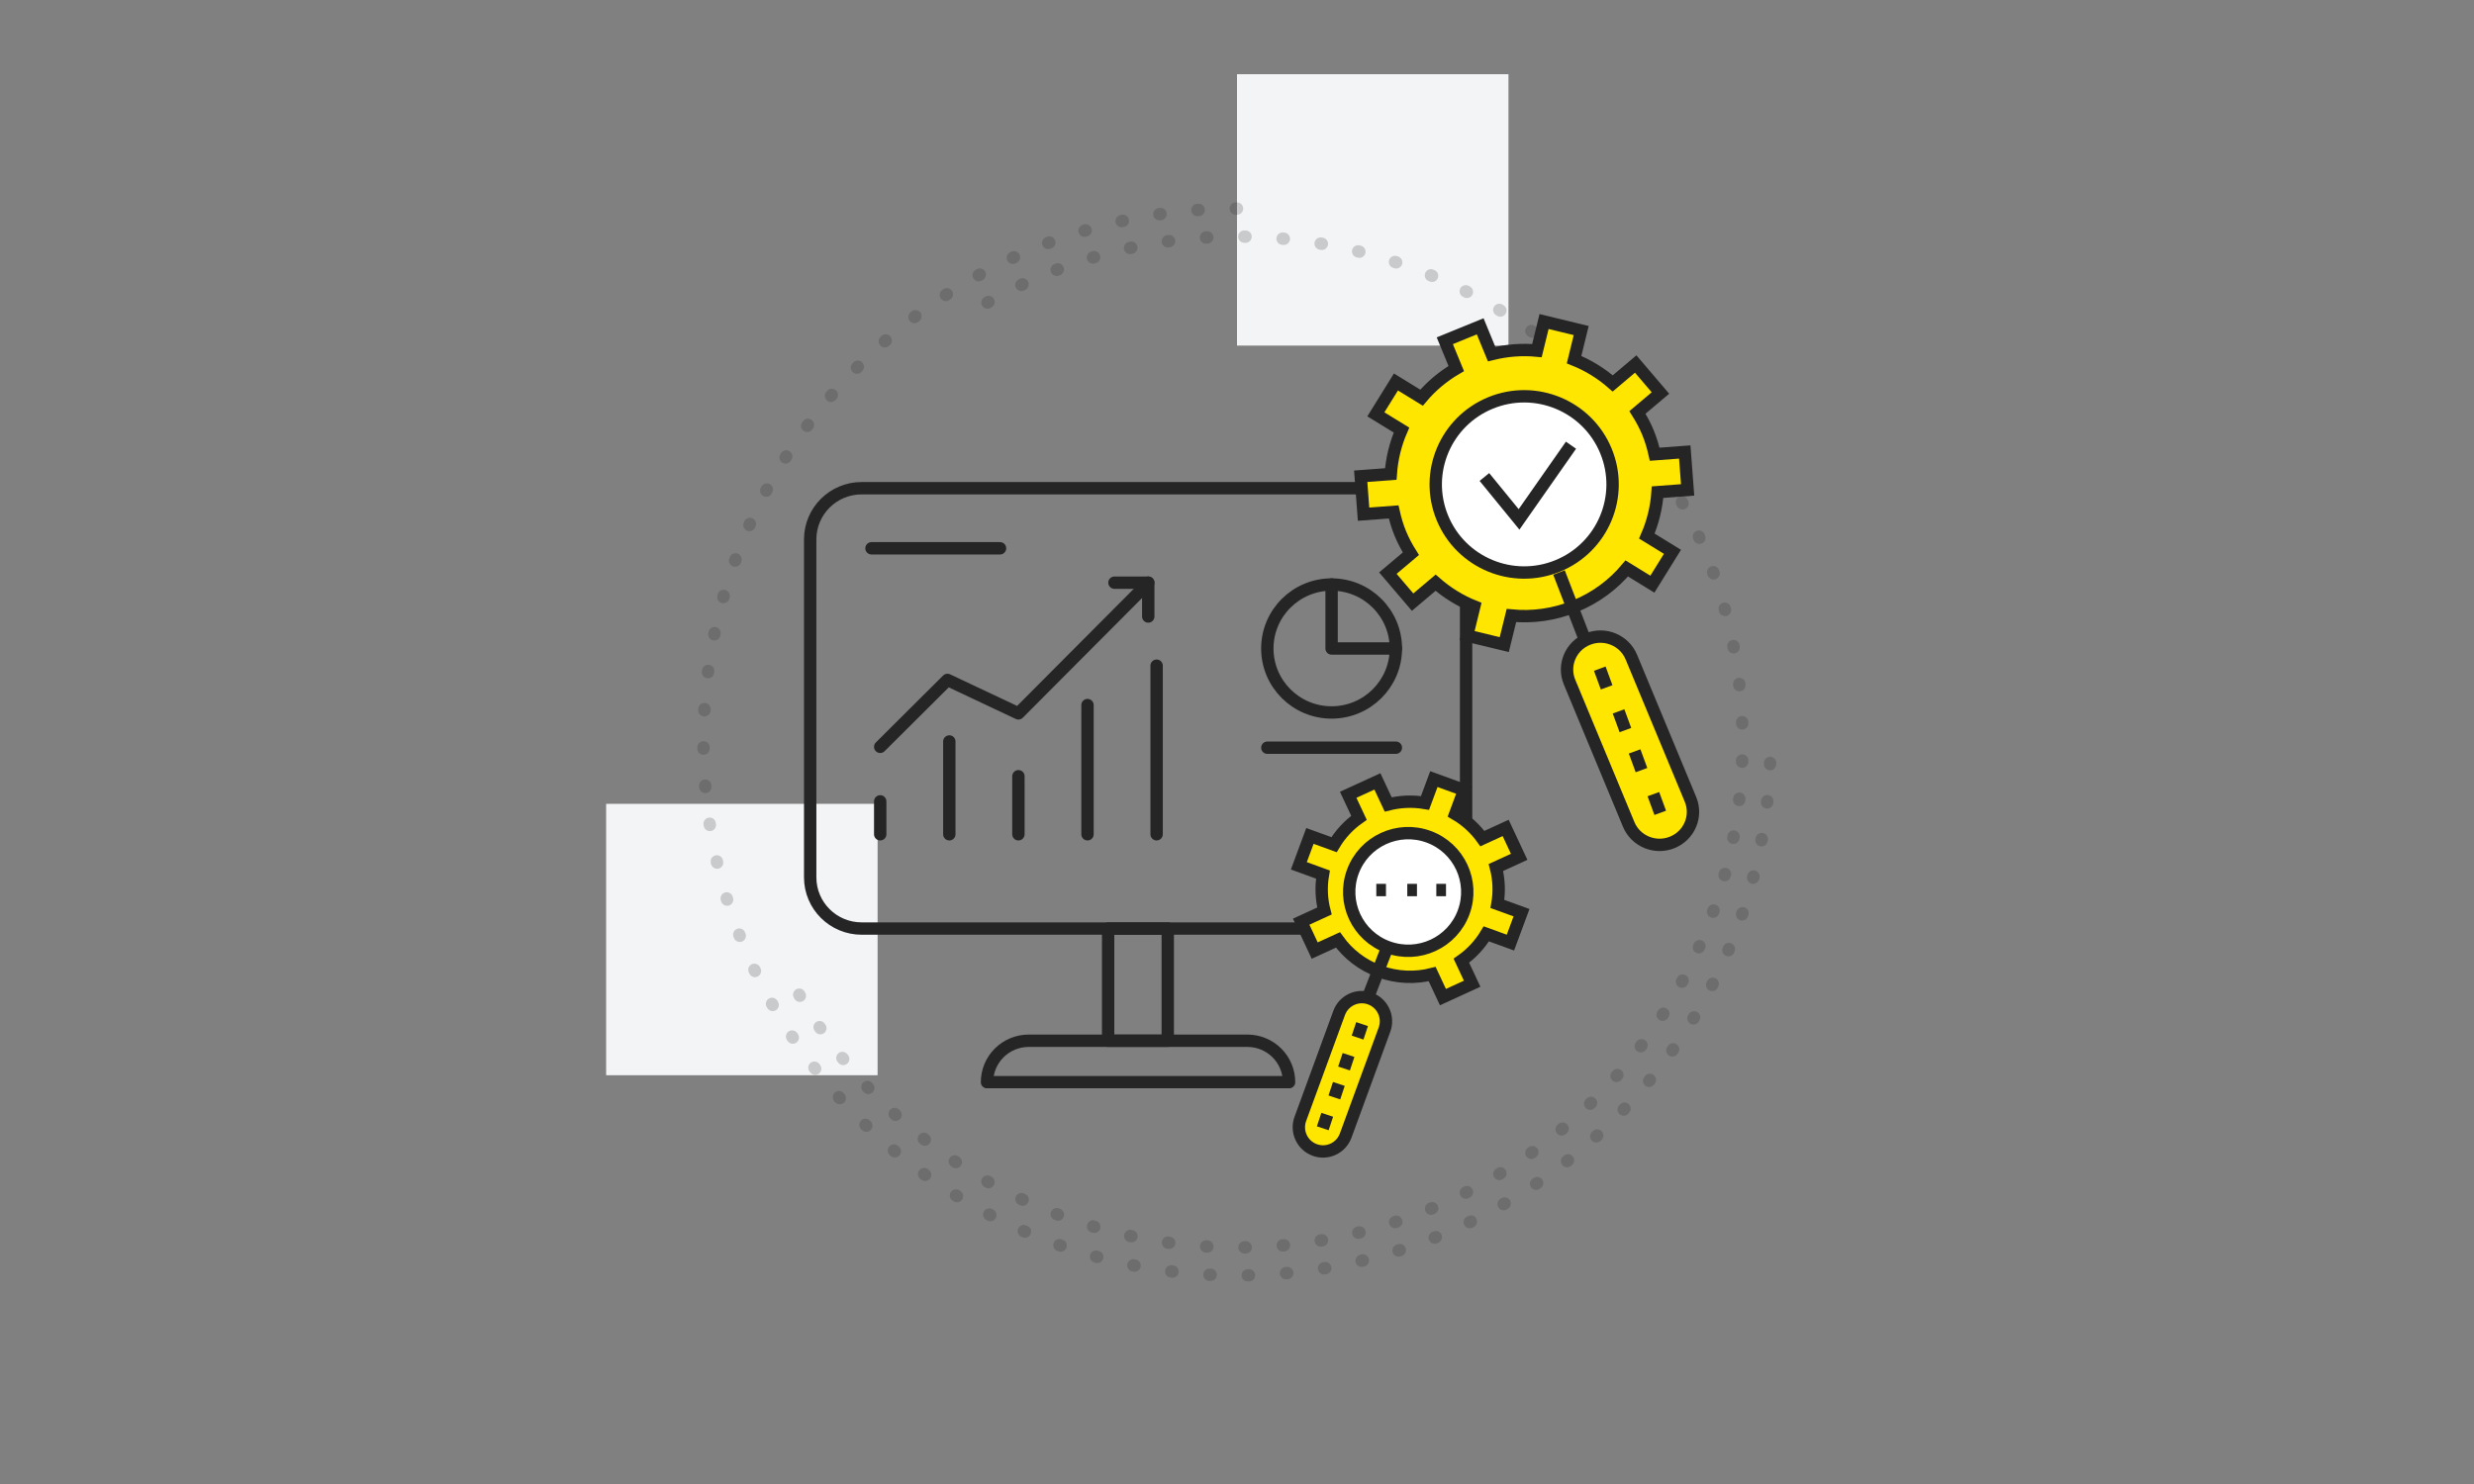 <svg xmlns="http://www.w3.org/2000/svg" width="200" height="120" viewBox="0 0 200 120" fill="none"><rect x="0" y="0" width="200" height="120" fill="#808080" stroke="none"/><rect x="100" y="6" width="21.946" height="21.946" fill="#F3F4F5"></rect><rect x="49" y="65" width="21.946" height="21.946" fill="#F3F4F5"></rect><path opacity="0.2" d="M64.61 80.433C75.895 99.978 100.887 106.675 120.432 95.39C139.978 84.106 146.675 59.113 135.39 39.568C124.106 20.022 99.113 13.325 79.568 24.61" stroke="#252525" stroke-linecap="round" stroke-dasharray="0.1 3"></path><path opacity="0.2" d="M100 16.865C76.177 16.865 56.865 36.177 56.865 60C56.865 83.823 76.177 103.135 100 103.135C123.823 103.135 143.135 83.823 143.135 60" stroke="#252525" stroke-linecap="round" stroke-dasharray="0.1 3"></path><g clip-path="url(#clip0_104_778)"><path d="M94.403 75.085H89.582V84.158H94.403V75.085Z" stroke="#252525" stroke-linecap="round" stroke-linejoin="round"></path><path d="M114.36 39.478H69.655C67.358 39.478 65.496 41.332 65.496 43.619V70.944C65.496 73.231 67.358 75.085 69.655 75.085H114.36C116.657 75.085 118.52 73.231 118.52 70.944V43.619C118.52 41.332 116.657 39.478 114.36 39.478Z" stroke="#252525" stroke-linecap="round" stroke-linejoin="round"></path><path d="M104.208 87.507H79.791C79.791 87.067 79.878 86.632 80.047 86.225C80.216 85.819 80.464 85.45 80.777 85.139C81.089 84.828 81.46 84.582 81.868 84.413C82.276 84.245 82.713 84.158 83.155 84.158H100.845C101.737 84.158 102.592 84.511 103.223 85.139C103.854 85.767 104.208 86.618 104.208 87.507Z" stroke="#252525" stroke-linecap="round" stroke-linejoin="round"></path><path d="M107.647 57.611C110.517 57.611 112.843 55.295 112.843 52.438C112.843 49.582 110.517 47.266 107.647 47.266C104.778 47.266 102.452 49.582 102.452 52.438C102.452 55.295 104.778 57.611 107.647 57.611Z" stroke="#252525" stroke-linecap="round" stroke-linejoin="round"></path><path d="M107.647 47.266V52.438H112.843" stroke="#252525" stroke-linecap="round" stroke-linejoin="round"></path><path d="M70.452 44.336H80.843" stroke="#252525" stroke-linecap="round" stroke-linejoin="round"></path><path d="M102.452 60.461H112.843" stroke="#252525" stroke-linecap="round" stroke-linejoin="round"></path><path d="M71.157 64.8V67.461" stroke="#252525" stroke-linecap="round" stroke-linejoin="round"></path><path d="M76.743 59.957V67.461" stroke="#252525" stroke-linecap="round" stroke-linejoin="round"></path><path d="M82.329 62.768V67.461" stroke="#252525" stroke-linecap="round" stroke-linejoin="round"></path><path d="M87.915 57.013V67.461" stroke="#252525" stroke-linecap="round" stroke-linejoin="round"></path><path d="M93.502 53.829V67.461" stroke="#252525" stroke-linecap="round" stroke-linejoin="round"></path><path d="M71.157 60.391L76.593 54.98L82.329 57.685L92.706 47.266" stroke="#252525" stroke-linecap="round" stroke-linejoin="round"></path><path d="M90.093 47.117H92.826" stroke="#252525" stroke-linecap="round" stroke-linejoin="round"></path><path d="M92.826 47.117V49.852" stroke="#252525" stroke-linecap="round" stroke-linejoin="round"></path></g><path fill-rule="evenodd" clip-rule="evenodd" d="M133.223 34.977C132.984 34.399 132.693 33.862 132.372 33.35L134.232 31.78L132.232 29.435L130.373 31.005C129.442 30.188 128.388 29.538 127.249 29.082L127.825 26.728L124.823 26L124.247 28.351C123.041 28.236 121.805 28.328 120.585 28.634L119.659 26.387L116.799 27.555L117.725 29.801C116.641 30.436 115.695 31.234 114.919 32.159L112.85 30.887L111.226 33.504L113.298 34.777C112.809 35.898 112.518 37.098 112.432 38.329L110 38.511L110.232 41.578L112.664 41.395C112.796 41.984 112.968 42.571 113.206 43.148C113.444 43.725 113.736 44.263 114.058 44.775L112.197 46.345L114.196 48.69L116.057 47.12C116.987 47.936 118.041 48.587 119.18 49.043L118.603 51.398L121.606 52.125L122.183 49.774C123.878 49.937 125.636 49.709 127.321 49.021C129.005 48.333 130.418 47.267 131.51 45.966L133.58 47.238L135.203 44.621L133.132 43.348C133.62 42.228 133.912 41.028 133.998 39.797L136.429 39.615L136.197 36.548L133.765 36.73C133.633 36.141 133.461 35.554 133.223 34.977Z" fill="#FFE600" stroke="#252525"></path><path fill-rule="evenodd" clip-rule="evenodd" d="M135.186 68.118C133.807 68.678 132.231 68.026 131.665 66.664L126.883 55.156C126.318 53.794 126.977 52.236 128.356 51.678C129.736 51.119 131.312 51.77 131.878 53.132L136.66 64.64C137.225 66.003 136.566 67.559 135.186 68.118Z" fill="#FFE600" stroke="#252525"></path><path fill-rule="evenodd" clip-rule="evenodd" d="M129.827 36.467C131.324 40.107 129.579 44.268 125.927 45.761C122.275 47.254 118.1 45.514 116.603 41.875C115.104 38.235 116.85 34.074 120.502 32.581C124.153 31.087 128.328 32.827 129.827 36.467Z" fill="white" stroke="#252525"></path><path fill-rule="evenodd" clip-rule="evenodd" d="M126.031 46.296L128.197 51.909L126.031 46.296Z" fill="#FFE600"></path><path d="M126.031 46.296L128.197 51.909" stroke="#252525"></path><path d="M129.327 54.069L129.882 55.58" stroke="#252525"></path><path d="M130.844 57.523L131.399 59.035" stroke="#252525"></path><path d="M132.144 60.762L132.699 62.273" stroke="#252525"></path><path d="M133.66 64.216L134.215 65.728" stroke="#252525"></path><path d="M120 38.571L122.8 42L127 36" stroke="#252525"></path><path fill-rule="evenodd" clip-rule="evenodd" d="M122.104 76.221L123 73.802L121.051 73.095C121.224 72.095 121.176 71.094 120.931 70.149L122.812 69.286L121.718 66.949L119.836 67.811C119.267 67.015 118.525 66.331 117.643 65.816L118.358 63.887L115.915 63L115.199 64.929C114.19 64.758 113.178 64.805 112.222 65.048L111.351 63.187L108.989 64.269L109.861 66.131C109.056 66.695 108.365 67.429 107.845 68.302L105.896 67.595L105 70.012L106.948 70.72C106.776 71.719 106.823 72.721 107.069 73.666L105.188 74.529L106.282 76.866L108.163 76.004C108.972 77.135 110.121 78.045 111.536 78.558C112.949 79.07 114.421 79.112 115.777 78.766L116.649 80.628L119.01 79.546L118.138 77.684C118.943 77.12 119.633 76.386 120.155 75.513L122.104 76.221Z" fill="#FFE600" stroke="#252525"></path><path fill-rule="evenodd" clip-rule="evenodd" d="M118.324 73.764C117.417 76.231 114.675 77.497 112.2 76.592C109.726 75.688 108.455 72.955 109.363 70.489C110.27 68.022 113.012 66.756 115.487 67.66C117.961 68.565 119.232 71.298 118.324 73.764Z" fill="white" stroke="#252525"></path><path fill-rule="evenodd" clip-rule="evenodd" d="M106.281 92.989C105.268 92.617 104.749 91.493 105.12 90.479L108.257 81.911C108.629 80.897 109.75 80.377 110.763 80.748C111.775 81.12 112.295 82.244 111.923 83.258L108.786 91.826C108.415 92.84 107.293 93.361 106.281 92.989Z" fill="#FFE600" stroke="#252525"></path><path fill-rule="evenodd" clip-rule="evenodd" d="M112.044 76.884L110.478 80.941L112.044 76.884Z" fill="#FFE600"></path><path d="M112.044 76.884L110.478 80.941" stroke="#252525"></path><path d="M110.112 82.812L109.748 83.904" stroke="#252525"></path><path d="M109.017 85.309L108.653 86.401" stroke="#252525"></path><path d="M108.234 87.649L107.87 88.741" stroke="#252525"></path><path d="M107.295 90.145L106.932 91.237" stroke="#252525"></path><path d="M111.261 71.97H112.043" stroke="#252525"></path><path d="M113.765 71.97H114.548" stroke="#252525"></path><path d="M116.113 71.97H116.896" stroke="#252525"></path><defs><clipPath id="clip0_104_778"><rect width="54" height="49" fill="white" transform="translate(65 39)"></rect></clipPath></defs></svg>